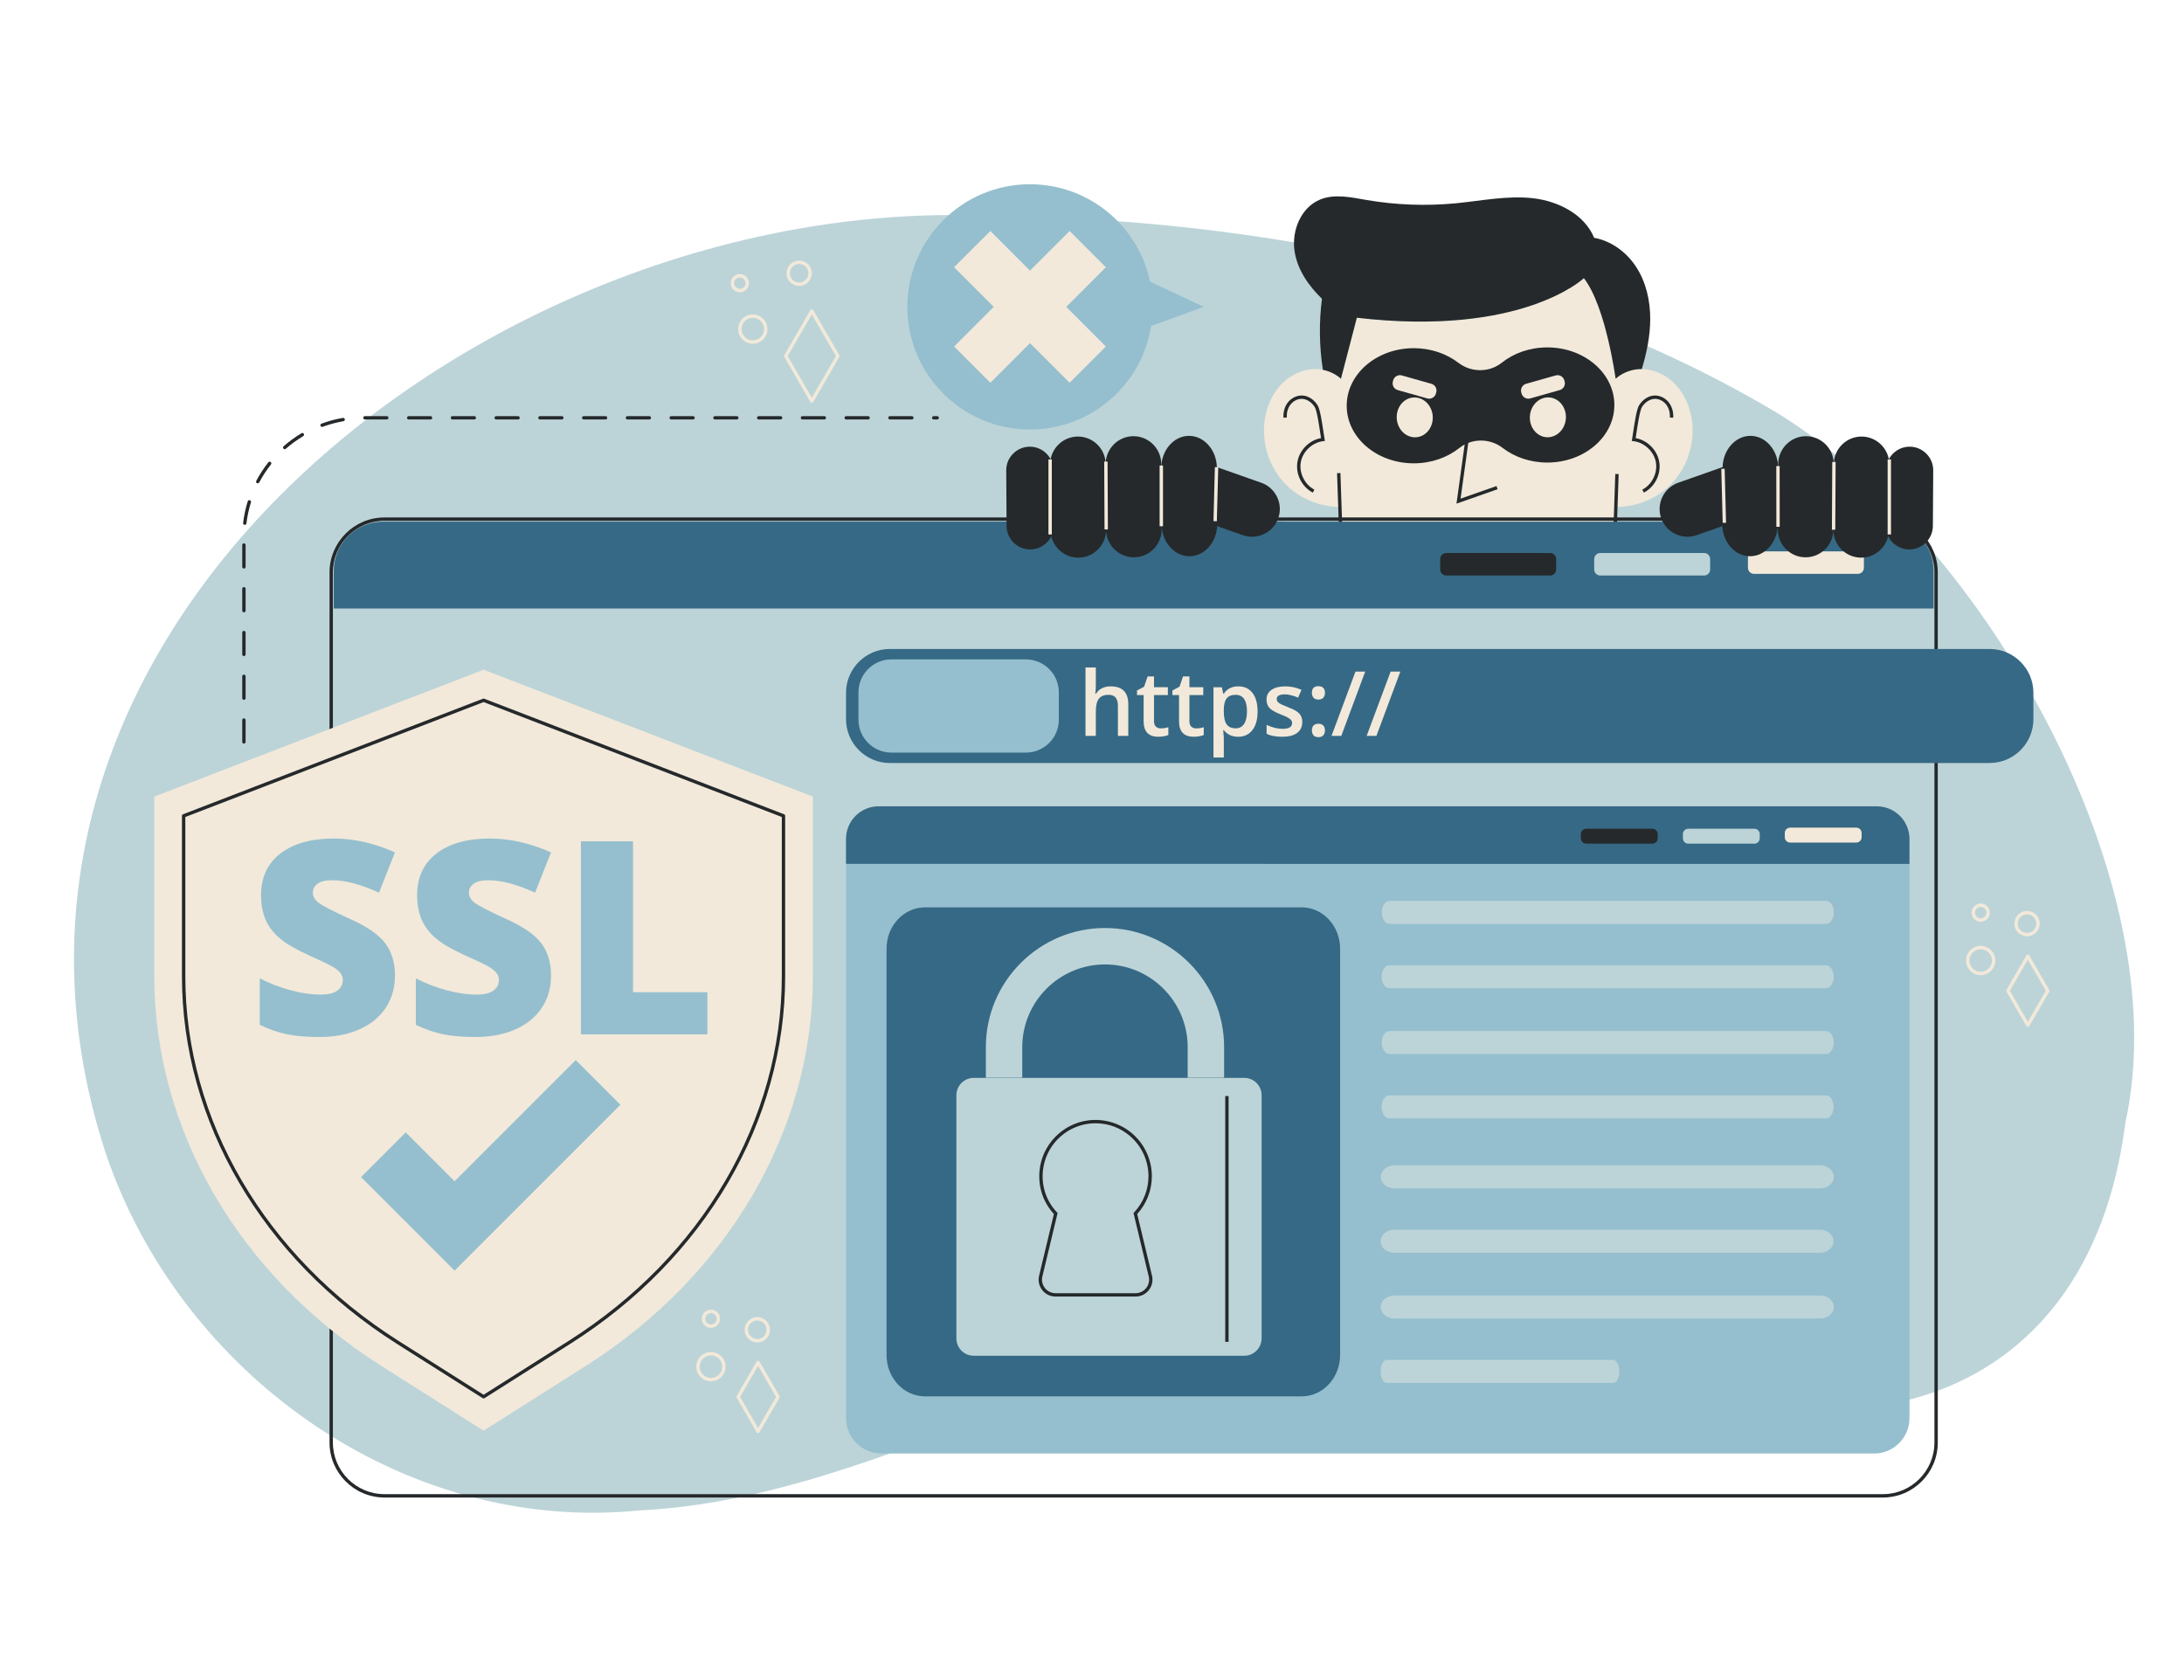 <?xml version="1.0" encoding="UTF-8" standalone="no"?>
<!-- Generator: Adobe Illustrator 27.5.0, SVG Export Plug-In . SVG Version: 6.00 Build 0)  -->

<svg
   version="1.1"
   x="0px"
   y="0px"
   viewBox="0 0 650 500"
   style="enable-background:new 0 0 650 500;"
   xml:space="preserve"
   id="svg168"
   sodipodi:docname="ssl.svg"
   inkscape:version="1.3.2 (091e20e, 2023-11-25)"
   xmlns:inkscape="http://www.inkscape.org/namespaces/inkscape"
   xmlns:sodipodi="http://sodipodi.sourceforge.net/DTD/sodipodi-0.dtd"
   xmlns="http://www.w3.org/2000/svg"
   xmlns:svg="http://www.w3.org/2000/svg"><defs
   id="defs168">
	
</defs><sodipodi:namedview
   id="namedview168"
   pagecolor="#ffffff"
   bordercolor="#000000"
   borderopacity="0.25"
   inkscape:showpageshadow="2"
   inkscape:pageopacity="0.0"
   inkscape:pagecheckerboard="0"
   inkscape:deskcolor="#d1d1d1"
   inkscape:zoom="1"
   inkscape:cx="324"
   inkscape:cy="250"
   inkscape:window-width="1728"
   inkscape:window-height="1331"
   inkscape:window-x="2560"
   inkscape:window-y="25"
   inkscape:window-maximized="0"
   inkscape:current-layer="svg168" />

<g
   id="OBJECTS">
	<g
   id="g1">
		<path
   style="fill:#BCD4D8;"
   d="M31.287,342.661c21.838,65.567,88.157,113.93,158.946,106.857    c95.38-4.538,187.148-92.291,282.911-49.203c70.596,38.173,148.242,21.62,159.4-66.125    c15.761-71.751-42.088-172.831-102.88-210.853c-69.998-41.942-154.456-58.244-235.608-59.106    C146.849,57.78-19.295,186.436,31.287,342.661z"
   id="path1" />
	</g>
	<g
   id="g23">
		<g
   id="g18">
			<g
   id="g2">
				<path
   style="fill:#F2E9DA;"
   d="M497.263,144.17c-4.265,4.33-10.352,6.739-16.418,6.695v4.775H399.09v-4.775      c-6.066,0.043-12.154-2.366-16.418-6.695c-5.263-5.328-7.596-13.38-6.001-20.683c0.814-3.733,2.626-7.292,5.437-9.864      c2.811-2.572,6.663-4.08,10.461-3.733c0.38,0.033,0.77,0.087,1.15,0.174c1.986,0.38,3.863,1.302,5.371,2.637l4.731-18.144      c49.244,5.73,67.572-11.763,67.572-11.763c6.554,8.442,9.452,29.906,9.452,29.906c1.79-1.584,4.124-2.593,6.522-2.81      c0.423-0.043,0.846-0.054,1.27-0.043c3.375,0.043,6.684,1.497,9.191,3.776c2.811,2.572,4.623,6.131,5.437,9.864      C504.859,130.79,502.526,138.842,497.263,144.17z"
   id="path2" />
			</g>
			<g
   id="g3">
				<path
   style="fill:#25292B;"
   d="M491.143,94.992c-0.022,5.035-1.064,10.016-2.507,14.856c-0.423-0.011-0.846,0-1.27,0.043      c-2.398,0.217-4.731,1.226-6.522,2.81c0,0-2.897-21.464-9.452-29.906c0,0-18.328,17.492-67.572,11.763l-4.731,18.144      c-1.508-1.335-3.386-2.257-5.371-2.637c-1.085-6.999-1.183-14.139-0.282-21.149c-3.972-3.852-7.249-8.573-8.128-13.998      c-1.009-6.174,1.866-13.26,7.683-15.572c4.265-1.704,9.072-0.629,13.597,0.152c8.811,1.519,17.818,1.856,26.716,0.998      c7.694-0.749,15.398-2.376,23.07-1.487c7.487,0.879,15.214,4.829,18.068,11.763c5.013,0.89,9.484,4.156,12.338,8.41      C489.873,83.782,491.154,89.436,491.143,94.992z"
   id="path3" />
			</g>
			<g
   id="g4">
				
					<rect
   x="398.34"
   y="140.896"
   transform="matrix(0.999 -0.034 0.034 0.999 -4.797 13.606)"
   style="fill:#25292B;"
   width="1.001"
   height="14.749"
   id="rect3" />
			</g>
			<g
   id="g5">
				<path
   style="fill:#25292B;"
   d="M390.726,146.607c-3.306-1.701-5.224-5.59-4.561-9.248c0.633-3.485,3.531-6.343,6.997-6.979      c-0.061-0.376-0.132-0.853-0.212-1.393c-0.355-2.386-1.016-6.827-1.653-7.843c-0.896-1.43-2.324-2.364-3.726-2.437      c-1.27-0.074-2.615,0.572-3.476,1.669c-0.803,1.021-1.205,2.433-1.104,3.872l-0.998,0.07c-0.118-1.684,0.361-3.346,1.314-4.56      c1.059-1.349,2.711-2.132,4.315-2.051c1.747,0.091,3.437,1.177,4.521,2.905c0.69,1.102,1.243,4.521,1.795,8.228      c0.12,0.812,0.22,1.478,0.292,1.866l0.099,0.527l-0.532,0.062c-3.213,0.375-6.071,3.059-6.648,6.243      c-0.578,3.183,1.156,6.7,4.033,8.179L390.726,146.607z"
   id="path4" />
			</g>
			<g
   id="g6">
				
					<rect
   x="473.756"
   y="147.77"
   transform="matrix(0.034 -0.999 0.999 0.034 316.511 624.054)"
   style="fill:#25292B;"
   width="14.749"
   height="1.001"
   id="rect5" />
			</g>
			<g
   id="g7">
				<path
   style="fill:#25292B;"
   d="M489.243,146.607l-0.457-0.89c2.877-1.479,4.612-4.996,4.034-8.179      c-0.577-3.184-3.436-5.867-6.648-6.243l-0.532-0.062l0.099-0.527c0.072-0.388,0.172-1.054,0.292-1.866      c0.552-3.707,1.104-7.125,1.795-8.228c1.084-1.728,2.773-2.813,4.521-2.905c1.614-0.08,3.258,0.702,4.315,2.051      c0.953,1.214,1.433,2.875,1.314,4.56l-0.998-0.07c0.102-1.439-0.301-2.851-1.104-3.872c-0.86-1.097-2.212-1.743-3.476-1.669      c-1.401,0.073-2.829,1.007-3.726,2.437c-0.638,1.016-1.298,5.458-1.653,7.843c-0.08,0.54-0.151,1.017-0.212,1.393      c3.466,0.636,6.364,3.494,6.997,6.979C494.468,141.018,492.55,144.906,489.243,146.607z"
   id="path6" />
			</g>
			<g
   id="g8">
				<path
   style="fill:#25292B;"
   d="M480.465,120.525c0,9.462-8.931,17.134-19.956,17.134c-5.111,0-9.766-1.649-13.304-4.362      c-3.776-2.908-9.148-2.93-12.881,0.033c-3.57,2.832-8.334,4.558-13.564,4.558c-11.025,0-19.956-7.672-19.956-17.134      c0-9.462,8.931-17.134,19.956-17.134c5.111,0,9.777,1.649,13.304,4.362c3.787,2.908,9.159,2.93,12.891-0.033      c3.559-2.832,8.323-4.558,13.553-4.558C471.534,103.391,480.465,111.063,480.465,120.525z"
   id="path7" />
			</g>
			<g
   id="g11">
				<g
   id="g10">
					<g
   id="g9">
						
							<ellipse
   transform="matrix(0.998 -0.07 0.07 0.998 -7.631 29.578)"
   style="fill:#F2E9DA;"
   cx="420.823"
   cy="124.342"
   rx="5.363"
   ry="5.933"
   id="ellipse8" />
					</g>
				</g>
			</g>
			<g
   id="g14">
				<g
   id="g13">
					<g
   id="g12">
						
							<ellipse
   transform="matrix(0.07 -0.998 0.998 0.07 304.354 575.001)"
   style="fill:#F2E9DA;"
   cx="460.426"
   cy="124.342"
   rx="5.933"
   ry="5.363"
   id="ellipse11" />
					</g>
				</g>
			</g>
			<g
   id="g15">
				<polygon
   style="fill:#25292B;"
   points="433.478,149.888 436.707,126.553 437.697,126.689 434.692,148.402 445.382,144.651       445.714,145.595     "
   id="polygon14" />
			</g>
			<g
   id="g16">
				<path
   style="fill:#F2E9DA;"
   d="M424.78,118.576l-8.795-2.49c-1.103-0.312-1.751-1.471-1.438-2.574l0.097-0.342      c0.312-1.103,1.471-1.751,2.574-1.438l8.795,2.49c1.103,0.312,1.751,1.471,1.438,2.574l-0.097,0.342      C427.042,118.241,425.884,118.889,424.78,118.576z"
   id="path15" />
			</g>
			<g
   id="g17">
				<path
   style="fill:#F2E9DA;"
   d="M455.429,118.576l8.795-2.49c1.103-0.312,1.751-1.471,1.438-2.574l-0.097-0.342      c-0.312-1.103-1.471-1.751-2.574-1.438l-8.795,2.49c-1.103,0.312-1.751,1.471-1.438,2.574l0.097,0.342      C453.168,118.241,454.326,118.889,455.429,118.576z"
   id="path16" />
			</g>
		</g>
		<g
   id="g22">
			<g
   id="g19">
				<path
   style="fill:#95BFCE;"
   d="M358.267,91.324l-15.669,5.686c-2.724,17.46-17.829,30.818-36.059,30.818      c-20.151,0-36.493-16.342-36.493-36.504c0-20.151,16.342-36.493,36.493-36.493c17.579,0,32.261,12.425,35.734,28.973      L358.267,91.324z"
   id="path18" />
			</g>
			<g
   id="g21">
				<g
   id="g20">
					<polygon
   style="fill:#F2E9DA;"
   points="329.125,103.125 318.338,113.913 306.541,102.116 294.749,113.909 283.962,103.121        295.754,91.329 283.958,79.533 294.745,68.746 306.541,80.542 318.338,68.746 329.125,79.533 317.329,91.329      "
   id="polygon19" />
				</g>
			</g>
		</g>
	</g>
	<g
   id="g83">
		<g
   id="g34">
			<g
   id="g25">
				<g
   id="g24">
					<path
   style="fill:#366985;"
   d="M575.475,169.891v11.212H99.332v-11.212c0-8.084,6.562-14.645,14.645-14.645H560.83       C568.914,155.246,575.475,161.807,575.475,169.891z"
   id="path23" />
				</g>
			</g>
			<g
   id="g27">
				<g
   id="g26">
					<path
   style="fill:#F2E9DA;"
   d="M552.941,170.787h-30.925c-0.986,0-1.793-0.807-1.793-1.793v-3.113       c0-0.986,0.807-1.793,1.793-1.793h30.925c0.986,0,1.793,0.807,1.793,1.793v3.113       C554.734,169.98,553.927,170.787,552.941,170.787z"
   id="path25" />
				</g>
			</g>
			<g
   id="g29">
				<g
   id="g28">
					<path
   style="fill:#BCD4D8;"
   d="M507.18,171.279h-30.925c-0.986,0-1.793-0.807-1.793-1.793v-3.113       c0-0.986,0.807-1.793,1.793-1.793h30.925c0.986,0,1.793,0.807,1.793,1.793v3.113       C508.973,170.472,508.166,171.279,507.18,171.279z"
   id="path27" />
				</g>
			</g>
			<g
   id="g31">
				<g
   id="g30">
					<path
   style="fill:#25292B;"
   d="M461.349,171.279h-30.925c-0.986,0-1.793-0.807-1.793-1.793v-3.113       c0-0.986,0.807-1.793,1.793-1.793h30.925c0.986,0,1.793,0.807,1.793,1.793v3.113       C463.142,170.472,462.335,171.279,461.349,171.279z"
   id="path29" />
				</g>
			</g>
			<g
   id="g33">
				<g
   id="g32">
					<path
   style="fill:#25292B;"
   d="M560.399,445.67H114.435c-9.021,0-16.359-7.339-16.359-16.359v-258.96       c0-9.021,7.339-16.359,16.359-16.359h445.964c9,0,16.322,7.339,16.322,16.359v258.96       C576.722,438.331,569.399,445.67,560.399,445.67z M114.435,154.991c-8.469,0-15.359,6.89-15.359,15.359v258.96       c0,8.469,6.89,15.359,15.359,15.359h445.964c8.448,0,15.322-6.891,15.322-15.359v-258.96c0-8.469-6.874-15.359-15.322-15.359       H114.435z"
   id="path31" />
				</g>
			</g>
		</g>
		<g
   id="g43">
			<g
   id="g35">
				<path
   style="fill:#F2E9DA;"
   d="M241.923,237.07v53.477c0,45.817-25.277,89.173-67.626,115.991l-30.372,19.241l-30.372-19.241      c-42.349-26.805-67.638-70.173-67.638-115.991V237.07l98.011-37.759L241.923,237.07z"
   id="path34" />
			</g>
			<g
   id="g36">
				<path
   style="fill:#25292B;"
   d="M143.924,416.183c-0.093,0-0.186-0.026-0.268-0.077l-25.577-16.201      c-40.027-25.344-63.924-66.225-63.924-109.356V242.8c0-0.207,0.127-0.392,0.32-0.467l89.269-34.393      c0.115-0.044,0.244-0.044,0.359,0l89.256,34.393c0.193,0.075,0.32,0.26,0.32,0.467v47.748c0,43.129-23.893,84.01-63.912,109.356      l-25.577,16.201C144.11,416.156,144.017,416.183,143.924,416.183z M55.156,243.144v47.404      c0,42.787,23.723,83.353,63.459,108.511l25.309,16.032l25.309-16.032c39.729-25.161,63.447-65.726,63.447-108.511v-47.404      l-88.756-34.201L55.156,243.144z"
   id="path35" />
			</g>
			<g
   id="g38">
				<path
   style="fill:#95BFCE;"
   d="M117.549,290.381c0,3.563-0.904,6.727-2.711,9.49c-1.808,2.765-4.415,4.912-7.82,6.445      c-3.406,1.532-7.402,2.299-11.986,2.299c-3.825,0-7.034-0.27-9.628-0.806c-2.594-0.537-5.292-1.474-8.096-2.81v-13.833      c2.96,1.52,6.039,2.705,9.235,3.556c3.196,0.853,6.13,1.277,8.803,1.277c2.305,0,3.995-0.398,5.069-1.198      c1.074-0.799,1.611-1.827,1.611-3.085c0-0.786-0.216-1.474-0.648-2.063c-0.432-0.589-1.126-1.185-2.083-1.788      c-0.957-0.603-3.504-1.833-7.644-3.693c-3.747-1.703-6.557-3.354-8.43-4.952c-1.874-1.598-3.262-3.432-4.166-5.502      c-0.904-2.069-1.356-4.519-1.356-7.349c0-5.292,1.926-9.418,5.777-12.379c3.852-2.96,9.143-4.44,15.876-4.44      c5.947,0,12.012,1.375,18.195,4.126l-4.755,11.986c-5.371-2.462-10.008-3.694-13.912-3.694c-2.018,0-3.485,0.354-4.401,1.062      c-0.917,0.707-1.375,1.585-1.375,2.633c0,1.127,0.583,2.136,1.749,3.025c1.166,0.892,4.329,2.516,9.491,4.873      c4.952,2.228,8.39,4.618,10.316,7.172C116.586,283.287,117.549,286.504,117.549,290.381z"
   id="path36" />
				<path
   style="fill:#95BFCE;"
   d="M164,290.381c0,3.563-0.904,6.727-2.711,9.49c-1.808,2.765-4.415,4.912-7.82,6.445      c-3.406,1.532-7.402,2.299-11.986,2.299c-3.825,0-7.034-0.27-9.628-0.806c-2.594-0.537-5.292-1.474-8.096-2.81v-13.833      c2.96,1.52,6.039,2.705,9.235,3.556c3.196,0.853,6.13,1.277,8.803,1.277c2.305,0,3.995-0.398,5.069-1.198      c1.074-0.799,1.611-1.827,1.611-3.085c0-0.786-0.216-1.474-0.648-2.063c-0.432-0.589-1.126-1.185-2.083-1.788      c-0.957-0.603-3.504-1.833-7.644-3.693c-3.747-1.703-6.557-3.354-8.43-4.952c-1.874-1.598-3.262-3.432-4.166-5.502      c-0.904-2.069-1.356-4.519-1.356-7.349c0-5.292,1.926-9.418,5.777-12.379c3.852-2.96,9.143-4.44,15.876-4.44      c5.947,0,12.012,1.375,18.195,4.126l-4.755,11.986c-5.371-2.462-10.008-3.694-13.912-3.694c-2.018,0-3.485,0.354-4.401,1.062      c-0.917,0.707-1.375,1.585-1.375,2.633c0,1.127,0.583,2.136,1.749,3.025c1.166,0.892,4.329,2.516,9.491,4.873      c4.952,2.228,8.39,4.618,10.316,7.172C163.037,283.287,164,286.504,164,290.381z"
   id="path37" />
				<path
   style="fill:#95BFCE;"
   d="M172.881,307.829v-57.454h15.523v44.918h22.125v12.536H172.881z"
   id="path38" />
			</g>
			<g
   id="g42">
				<g
   id="g41">
					<g
   id="g40">
						<g
   id="g39">
							<polygon
   style="fill:#95BFCE;"
   points="135.289,378.147 107.457,350.315 120.756,337.015 135.289,351.549 171.354,315.484          184.653,328.783        "
   id="polygon38" />
						</g>
					</g>
				</g>
			</g>
		</g>
		<g
   id="g70">
			<g
   id="g44">
				<path
   style="fill:#95BFCE;"
   d="M568.295,250.466v171.593c0,5.793-4.704,10.509-10.484,10.509H262.305      c-5.793,0-10.509-4.716-10.509-10.509V250.466c0-5.793,4.716-10.509,10.509-10.509h295.506      C563.592,239.957,568.295,244.673,568.295,250.466z"
   id="path43" />
			</g>
			<g
   id="g46">
				<g
   id="g45">
					<path
   style="fill:#366985;"
   d="M568.295,249.673v7.43l-316.499-0.011v-7.43c0-5.356,4.348-9.704,9.704-9.704l297.09,0.011       C563.947,239.968,568.295,244.316,568.295,249.673z"
   id="path44" />
				</g>
			</g>
			<g
   id="g48">
				<g
   id="g47">
					<path
   style="fill:#F2E9DA;"
   d="M552.469,250.755h-19.692c-0.873,0-1.588-0.715-1.588-1.588v-1.264       c0-0.873,0.715-1.588,1.588-1.588h19.692c0.873,0,1.588,0.715,1.588,1.588v1.264       C554.057,250.04,553.343,250.755,552.469,250.755z"
   id="path46" />
				</g>
			</g>
			<g
   id="g50">
				<g
   id="g49">
					<path
   style="fill:#BCD4D8;"
   d="M522.147,251.081h-19.692c-0.873,0-1.588-0.715-1.588-1.588v-1.264       c0-0.873,0.715-1.588,1.588-1.588h19.692c0.873,0,1.588,0.715,1.588,1.588v1.264       C523.735,250.366,523.02,251.081,522.147,251.081z"
   id="path48" />
				</g>
			</g>
			<g
   id="g52">
				<g
   id="g51">
					<path
   style="fill:#25292B;"
   d="M491.778,251.081h-19.692c-0.873,0-1.588-0.715-1.588-1.588v-1.264       c0-0.873,0.715-1.588,1.588-1.588h19.692c0.873,0,1.588,0.715,1.588,1.588v1.264       C493.366,250.366,492.651,251.081,491.778,251.081z"
   id="path50" />
				</g>
			</g>
			<g
   id="g61">
				<g
   id="g53">
					<path
   style="fill:#BCD4D8;"
   d="M545.768,388.966c0,0.942-0.449,1.798-1.187,2.423c-0.729,0.618-1.738,1.007-2.848,1.007H414.97       c-2.221,0-4.044-1.546-4.044-3.43c0-0.942,0.458-1.798,1.187-2.416c0.738-0.618,1.746-1.007,2.857-1.007h126.763       C543.954,385.543,545.768,387.082,545.768,388.966z"
   id="path52" />
				</g>
				<g
   id="g54">
					<path
   style="fill:#BCD4D8;"
   d="M410.901,369.401c0-0.942,0.458-1.798,1.187-2.423c0.729-0.618,1.738-1.007,2.848-1.007h126.738       c2.221,0,4.035,1.546,4.035,3.43c0,0.942-0.458,1.798-1.187,2.416c-0.729,0.626-1.738,1.007-2.848,1.007H414.936       C412.715,372.823,410.901,371.285,410.901,369.401z"
   id="path53" />
				</g>
				<g
   id="g55">
					<path
   style="fill:#BCD4D8;"
   d="M545.715,329.422c0,0.942-0.26,1.798-0.675,2.416c-0.415,0.626-0.988,1.007-1.62,1.007H413.483       c-1.263,0-2.295-1.539-2.295-3.423c0-0.942,0.26-1.798,0.675-2.423c0.415-0.618,0.988-1.007,1.62-1.007H543.42       C544.684,325.992,545.715,327.538,545.715,329.422z"
   id="path54" />
				</g>
				<g
   id="g56">
					<path
   style="fill:#BCD4D8;"
   d="M411.203,290.687c0-0.942,0.26-1.798,0.675-2.416c0.419-0.618,0.993-1.007,1.625-1.007h129.932       c1.263,0,2.3,1.539,2.3,3.423c0,0.949-0.26,1.805-0.675,2.423c-0.419,0.626-0.993,1.007-1.625,1.007H413.503       C412.239,294.117,411.203,292.579,411.203,290.687z"
   id="path55" />
				</g>
				<g
   id="g57">
					<path
   style="fill:#BCD4D8;"
   d="M481.932,408.128c0,0.942-0.201,1.798-0.522,2.423c-0.324,0.618-0.768,1.007-1.256,1.007       h-67.476c-0.977,0-1.778-1.546-1.778-3.43c0-0.942,0.201-1.798,0.522-2.416c0.324-0.626,0.768-1.007,1.256-1.007h67.476       C481.131,404.706,481.932,406.244,481.932,408.128z"
   id="path56" />
				</g>
				<g
   id="g58">
					<path
   style="fill:#BCD4D8;"
   d="M545.749,310.26c0,0.942-0.255,1.798-0.675,2.416c-0.415,0.618-0.988,1.007-1.62,1.007H413.522       c-1.263,0-2.3-1.539-2.3-3.423c0-0.942,0.26-1.798,0.675-2.423c0.419-0.618,0.993-1.007,1.625-1.007h129.932       C544.717,306.83,545.749,308.376,545.749,310.26z"
   id="path57" />
				</g>
				<g
   id="g59">
					<path
   style="fill:#BCD4D8;"
   d="M545.768,350.238c0,0.942-0.449,1.798-1.187,2.416c-0.729,0.618-1.738,1.007-2.848,1.007       H415.004c-2.221,0-4.044-1.539-4.044-3.423c0-0.942,0.458-1.798,1.187-2.423c0.738-0.618,1.746-1.007,2.857-1.007h126.729       C543.954,346.809,545.768,348.354,545.768,350.238z"
   id="path58" />
				</g>
				<g
   id="g60">
					<path
   style="fill:#BCD4D8;"
   d="M411.241,271.532c0-0.949,0.256-1.805,0.675-2.423c0.415-0.626,0.988-1.007,1.62-1.007h129.937       c1.263,0,2.295,1.539,2.295,3.43c0,0.942-0.256,1.798-0.675,2.416c-0.415,0.618-0.988,1.007-1.62,1.007H413.536       C412.273,274.955,411.241,273.416,411.241,271.532z"
   id="path59" />
				</g>
			</g>
			<g
   id="g63">
				<g
   id="g62">
					<path
   style="fill:#366985;"
   d="M398.84,282.341v120.917c0,6.793-5.119,12.306-11.426,12.306H275.275       c-6.308,0-11.426-5.513-11.426-12.306V282.341c0-6.793,5.119-12.305,11.426-12.305h112.138       C393.721,270.036,398.84,275.548,398.84,282.341z"
   id="path61" />
				</g>
			</g>
			<g
   id="g69">
				<g
   id="g64">
					<path
   style="fill:#BCD4D8;"
   d="M375.477,325.948v72.37c0,2.843-2.302,5.16-5.145,5.16h-80.543c-2.843,0-5.145-2.318-5.145-5.16       v-72.37c0-2.843,2.302-5.16,5.145-5.16h80.543C373.175,320.788,375.477,323.105,375.477,325.948z"
   id="path63" />
				</g>
				<g
   id="g66">
					<g
   id="g65">
						<path
   style="fill:#BCD4D8;"
   d="M364.316,320.72h-10.838v-9.083c0-13.573-11.043-24.616-24.616-24.616        s-24.616,11.043-24.616,24.616v9.083h-10.838v-9.083c0-19.549,15.905-35.455,35.455-35.455s35.455,15.905,35.455,35.455        V320.72z"
   id="path64" />
					</g>
				</g>
				<g
   id="g67">
					<path
   style="fill:#25292B;"
   d="M337.966,385.865H314.15c-1.55,0-2.99-0.699-3.951-1.919s-1.304-2.785-0.941-4.293l4.405-18.355       c-3.206-3.505-4.725-8.05-4.279-12.83c0.695-7.749,6.81-14.075,14.539-15.04c4.809-0.595,9.632,0.891,13.228,4.069       c3.597,3.182,5.66,7.759,5.66,12.558c0,4.164-1.546,8.146-4.357,11.242l4.405,18.357c0.362,1.508,0.02,3.072-0.942,4.292       C340.955,385.166,339.516,385.865,337.966,385.865z M326.077,334.294c-0.672,0-1.35,0.042-2.032,0.126       c-7.265,0.907-13.013,6.854-13.666,14.14c-0.427,4.582,1.063,8.933,4.196,12.252l0.186,0.196l-4.53,18.879       c-0.291,1.209-0.016,2.463,0.754,3.44c0.77,0.978,1.924,1.538,3.166,1.538h23.815c1.241,0,2.395-0.561,3.165-1.538       s1.046-2.231,0.755-3.439l-4.53-18.879l0.184-0.196c2.755-2.938,4.271-6.759,4.271-10.758c0-4.513-1.94-8.816-5.323-11.808       C333.566,335.663,329.929,334.294,326.077,334.294z"
   id="path66" />
				</g>
				<g
   id="g68">
					<rect
   x="364.653"
   y="326.192"
   style="fill:#25292B;"
   width="1"
   height="73.141"
   id="rect67" />
				</g>
			</g>
		</g>
		<g
   id="g82">
			<g
   id="g71">
				<path
   style="fill:#366985;"
   d="M605.18,206.164v7.889c0,7.162-5.86,13.022-13.022,13.022H264.815      c-7.162,0-13.022-5.86-13.022-13.022v-7.889c0-7.162,5.86-13.022,13.022-13.022h327.344      C599.32,193.143,605.18,199.002,605.18,206.164z"
   id="path70" />
			</g>
			<g
   id="g80">
				<g
   id="g72">
					<path
   style="fill:#F2E9DA;"
   d="M335.799,219.002h-3.089v-8.9c0-1.117-0.225-1.95-0.674-2.5       c-0.449-0.549-1.163-0.824-2.14-0.824c-1.292,0-2.241,0.386-2.847,1.158c-0.606,0.773-0.909,2.066-0.909,3.881v7.186h-3.076       v-20.367h3.076v5.17c0,0.829-0.053,1.715-0.157,2.657h0.196c0.419-0.698,1.001-1.239,1.747-1.623       c0.746-0.384,1.616-0.576,2.611-0.576c3.508,0,5.261,1.767,5.261,5.301V219.002z"
   id="path71" />
				</g>
				<g
   id="g73">
					<path
   style="fill:#F2E9DA;"
   d="M345.472,216.777c0.75,0,1.501-0.118,2.252-0.353v2.317c-0.341,0.148-0.779,0.272-1.316,0.373       c-0.536,0.1-1.093,0.15-1.669,0.15c-2.914,0-4.371-1.536-4.371-4.608v-7.801h-1.976v-1.361l2.12-1.126l1.047-3.063h1.898v3.22       h4.123v2.33h-4.123v7.749c0,0.742,0.185,1.289,0.556,1.643C344.384,216.601,344.87,216.777,345.472,216.777z"
   id="path72" />
				</g>
				<g
   id="g74">
					<path
   style="fill:#F2E9DA;"
   d="M356.01,216.777c0.75,0,1.501-0.118,2.252-0.353v2.317c-0.341,0.148-0.779,0.272-1.316,0.373       c-0.536,0.1-1.093,0.15-1.669,0.15c-2.914,0-4.371-1.536-4.371-4.608v-7.801h-1.976v-1.361l2.12-1.126l1.047-3.063h1.898v3.22       h4.123v2.33h-4.123v7.749c0,0.742,0.185,1.289,0.556,1.643C354.922,216.601,355.408,216.777,356.01,216.777z"
   id="path73" />
				</g>
				<g
   id="g75">
					<path
   style="fill:#F2E9DA;"
   d="M368.496,219.264c-1.832,0-3.254-0.659-4.266-1.976h-0.183c0.122,1.222,0.183,1.963,0.183,2.225       v5.93h-3.076v-20.917h2.487c0.07,0.271,0.214,0.916,0.432,1.937h0.157c0.96-1.466,2.399-2.199,4.319-2.199       c1.806,0,3.213,0.654,4.221,1.963c1.008,1.309,1.512,3.146,1.512,5.511s-0.513,4.21-1.538,5.536       C371.719,218.601,370.303,219.264,368.496,219.264z M367.75,206.777c-1.222,0-2.113,0.358-2.677,1.073       c-0.563,0.715-0.844,1.858-0.844,3.429v0.458c0,1.762,0.279,3.039,0.837,3.828c0.558,0.79,1.471,1.185,2.736,1.185       c1.064,0,1.884-0.436,2.461-1.309c0.575-0.873,0.864-2.116,0.864-3.731c0-1.623-0.286-2.851-0.857-3.685       C369.699,207.194,368.859,206.777,367.75,206.777z"
   id="path74" />
				</g>
				<g
   id="g76">
					<path
   style="fill:#F2E9DA;"
   d="M387.581,214.879c0,1.414-0.514,2.498-1.544,3.253c-1.03,0.755-2.504,1.132-4.424,1.132       c-1.929,0-3.477-0.292-4.647-0.877v-2.657c1.702,0.785,3.285,1.178,4.752,1.178c1.894,0,2.84-0.571,2.84-1.715       c0-0.366-0.105-0.672-0.314-0.916c-0.21-0.244-0.554-0.498-1.034-0.759s-1.148-0.558-2.003-0.89       c-1.667-0.645-2.794-1.291-3.384-1.937c-0.589-0.645-0.884-1.483-0.884-2.513c0-1.239,0.5-2.201,1.499-2.886       s2.358-1.027,4.077-1.027c1.702,0,3.312,0.345,4.83,1.034l-0.995,2.317c-1.562-0.646-2.875-0.969-3.939-0.969       c-1.623,0-2.435,0.463-2.435,1.387c0,0.454,0.212,0.838,0.635,1.152c0.423,0.314,1.346,0.746,2.769,1.296       c1.195,0.463,2.063,0.886,2.605,1.27c0.54,0.384,0.942,0.827,1.204,1.329C387.45,213.582,387.581,214.181,387.581,214.879z"
   id="path75" />
				</g>
				<g
   id="g77">
					<path
   style="fill:#F2E9DA;"
   d="M390.447,206.188c0-1.317,0.645-1.976,1.937-1.976c0.654,0,1.143,0.175,1.466,0.523       c0.323,0.349,0.484,0.833,0.484,1.453c0,0.62-0.167,1.111-0.503,1.472c-0.336,0.362-0.818,0.544-1.447,0.544       s-1.108-0.179-1.44-0.537S390.447,206.816,390.447,206.188z M390.447,217.366c0-0.637,0.165-1.125,0.497-1.466       c0.332-0.34,0.812-0.51,1.44-0.51c0.637,0,1.121,0.176,1.453,0.53s0.497,0.836,0.497,1.447c0,0.62-0.167,1.111-0.503,1.472       s-0.818,0.543-1.447,0.543s-1.108-0.179-1.44-0.536C390.612,218.487,390.447,217.995,390.447,217.366z"
   id="path76" />
				</g>
				<g
   id="g78">
					<path
   style="fill:#F2E9DA;"
   d="M406.311,199.866l-7.12,19.137h-2.906l7.133-19.137H406.311z"
   id="path77" />
				</g>
				<g
   id="g79">
					<path
   style="fill:#F2E9DA;"
   d="M416.769,199.866l-7.12,19.137h-2.906l7.133-19.137H416.769z"
   id="path78" />
				</g>
			</g>
			<g
   id="g81">
				<path
   style="fill:#95BFCE;"
   d="M315.131,206.034v8.149c0,5.393-4.406,9.799-9.799,9.799H265.29      c-5.393,0-9.799-4.406-9.799-9.799v-8.149c0-5.393,4.406-9.799,9.799-9.799h40.042      C310.725,196.235,315.131,200.641,315.131,206.034z"
   id="path80" />
			</g>
		</g>
	</g>
	<g
   id="g137">
		<g
   id="g135">
			<g
   id="g100">
				<g
   id="g87">
					<g
   id="g86">
						<g
   id="g85">
							<g
   id="g84">
								<path
   style="fill:#F2E9DA;"
   d="M241.607,119.887L241.607,119.887c-0.181,0-0.348-0.096-0.438-0.253l-7.747-13.409          c-0.091-0.157-0.091-0.349,0-0.506l7.747-13.409c0.09-0.157,0.257-0.253,0.438-0.253l0,0c0.181,0,0.348,0.096,0.438,0.252          l7.764,13.409c0.091,0.157,0.091,0.35,0,0.507l-7.764,13.409C241.955,119.791,241.788,119.887,241.607,119.887z           M234.445,105.972l7.163,12.399l7.178-12.399l-7.178-12.399L234.445,105.972z"
   id="path83" />
							</g>
						</g>
					</g>
				</g>
				<g
   id="g91">
					<g
   id="g90">
						<g
   id="g89">
							<g
   id="g88">
								<path
   style="fill:#F2E9DA;"
   d="M224.05,102.305c-2.405,0-4.363-1.957-4.363-4.363s1.958-4.363,4.363-4.363          s4.363,1.957,4.363,4.363S226.455,102.305,224.05,102.305z M224.05,94.591c-1.848,0-3.351,1.503-3.351,3.351          s1.503,3.351,3.351,3.351s3.351-1.503,3.351-3.351S225.898,94.591,224.05,94.591z"
   id="path87" />
							</g>
						</g>
					</g>
				</g>
				<g
   id="g95">
					<g
   id="g94">
						<g
   id="g93">
							<g
   id="g92">
								<path
   style="fill:#F2E9DA;"
   d="M237.845,85.099c-2.079,0-3.771-1.692-3.771-3.771s1.692-3.771,3.771-3.771          c2.079,0,3.771,1.692,3.771,3.771S239.925,85.099,237.845,85.099z M237.845,78.569c-1.522,0-2.759,1.238-2.759,2.759          s1.237,2.759,2.759,2.759c1.522,0,2.759-1.238,2.759-2.759S239.367,78.569,237.845,78.569z"
   id="path91" />
							</g>
						</g>
					</g>
				</g>
				<g
   id="g99">
					<g
   id="g98">
						<g
   id="g97">
							<g
   id="g96">
								<path
   style="fill:#F2E9DA;"
   d="M220.193,86.98c-1.494,0-2.71-1.216-2.71-2.71c0-1.494,1.215-2.71,2.71-2.71          s2.71,1.216,2.71,2.71C222.903,85.764,221.687,86.98,220.193,86.98z M220.193,82.571c-0.936,0-1.698,0.762-1.698,1.698          c0,0.936,0.762,1.698,1.698,1.698c0.936,0,1.698-0.762,1.698-1.698C221.891,83.333,221.129,82.571,220.193,82.571z"
   id="path95" />
							</g>
						</g>
					</g>
				</g>
			</g>
			<g
   id="g117">
				<g
   id="g104">
					<g
   id="g103">
						<g
   id="g102">
							<g
   id="g101">
								<path
   style="fill:#F2E9DA;"
   d="M603.517,305.625L603.517,305.625c-0.181,0-0.348-0.097-0.438-0.253l-5.927-10.26          c-0.09-0.156-0.09-0.35,0-0.506l5.927-10.26c0.09-0.156,0.257-0.253,0.438-0.253l0,0c0.18,0,0.347,0.096,0.438,0.252          l5.941,10.26c0.091,0.157,0.091,0.351,0,0.508l-5.941,10.26C603.865,305.529,603.698,305.625,603.517,305.625z           M598.175,294.859l5.343,9.25l5.356-9.25l-5.356-9.25L598.175,294.859z"
   id="path100" />
							</g>
						</g>
					</g>
				</g>
				<g
   id="g108">
					<g
   id="g107">
						<g
   id="g106">
							<g
   id="g105">
								<path
   style="fill:#F2E9DA;"
   d="M589.494,290.222c-2.406,0-4.363-1.958-4.363-4.363c0-2.405,1.957-4.363,4.363-4.363          s4.363,1.958,4.363,4.363C593.857,288.264,591.899,290.222,589.494,290.222z M589.494,282.508          c-1.848,0-3.351,1.503-3.351,3.351c0,1.848,1.503,3.351,3.351,3.351c1.848,0,3.351-1.503,3.351-3.351          C592.845,284.011,591.342,282.508,589.494,282.508z"
   id="path104" />
							</g>
						</g>
					</g>
				</g>
				<g
   id="g112">
					<g
   id="g111">
						<g
   id="g110">
							<g
   id="g109">
								<path
   style="fill:#F2E9DA;"
   d="M603.289,278.651c-2.08,0-3.771-1.692-3.771-3.771s1.692-3.771,3.771-3.771          c2.079,0,3.771,1.692,3.771,3.771S605.369,278.651,603.289,278.651z M603.289,272.121c-1.522,0-2.76,1.237-2.76,2.759          s1.238,2.759,2.76,2.759c1.521,0,2.759-1.237,2.759-2.759S604.811,272.121,603.289,272.121z"
   id="path108" />
							</g>
						</g>
					</g>
				</g>
				<g
   id="g116">
					<g
   id="g115">
						<g
   id="g114">
							<g
   id="g113">
								<path
   style="fill:#F2E9DA;"
   d="M589.494,274.325c-1.494,0-2.71-1.215-2.71-2.71c0-1.494,1.216-2.711,2.71-2.711          s2.71,1.216,2.71,2.711C592.203,273.109,590.988,274.325,589.494,274.325z M589.494,269.917          c-0.936,0-1.698,0.762-1.698,1.699c0,0.936,0.762,1.698,1.698,1.698s1.698-0.762,1.698-1.698          C591.191,270.678,590.43,269.917,589.494,269.917z"
   id="path112" />
							</g>
						</g>
					</g>
				</g>
			</g>
			<g
   id="g134">
				<g
   id="g121">
					<g
   id="g120">
						<g
   id="g119">
							<g
   id="g118">
								<path
   style="fill:#F2E9DA;"
   d="M225.615,426.492L225.615,426.492c-0.181,0-0.348-0.097-0.438-0.253l-5.927-10.26          c-0.09-0.156-0.09-0.35,0-0.506l5.927-10.26c0.09-0.156,0.257-0.253,0.438-0.253l0,0c0.18,0,0.347,0.096,0.438,0.252          l5.941,10.26c0.091,0.157,0.091,0.351,0,0.508l-5.941,10.26C225.963,426.396,225.796,426.492,225.615,426.492z           M220.273,415.726l5.343,9.25l5.356-9.25l-5.356-9.25L220.273,415.726z"
   id="path117" />
							</g>
						</g>
					</g>
				</g>
				<g
   id="g125">
					<g
   id="g124">
						<g
   id="g123">
							<g
   id="g122">
								<path
   style="fill:#F2E9DA;"
   d="M211.592,411.089c-2.406,0-4.363-1.958-4.363-4.363s1.957-4.363,4.363-4.363          c2.406,0,4.363,1.958,4.363,4.363S213.998,411.089,211.592,411.089z M211.592,403.375c-1.848,0-3.351,1.503-3.351,3.351          s1.503,3.351,3.351,3.351s3.351-1.503,3.351-3.351S213.44,403.375,211.592,403.375z"
   id="path121" />
							</g>
						</g>
					</g>
				</g>
				<g
   id="g129">
					<g
   id="g128">
						<g
   id="g127">
							<g
   id="g126">
								<path
   style="fill:#F2E9DA;"
   d="M225.388,399.518c-2.08,0-3.771-1.692-3.771-3.771s1.692-3.771,3.771-3.771          c2.079,0,3.771,1.692,3.771,3.771S227.467,399.518,225.388,399.518z M225.388,392.988c-1.522,0-2.76,1.237-2.76,2.759          s1.238,2.759,2.76,2.759c1.521,0,2.759-1.237,2.759-2.759S226.909,392.988,225.388,392.988z"
   id="path125" />
							</g>
						</g>
					</g>
				</g>
				<g
   id="g133">
					<g
   id="g132">
						<g
   id="g131">
							<g
   id="g130">
								<path
   style="fill:#F2E9DA;"
   d="M211.592,395.192c-1.494,0-2.71-1.215-2.71-2.71c0-1.494,1.216-2.711,2.71-2.711          s2.71,1.216,2.71,2.711C214.301,393.976,213.086,395.192,211.592,395.192z M211.592,390.783          c-0.936,0-1.698,0.762-1.698,1.699c0,0.936,0.762,1.698,1.698,1.698c0.936,0,1.698-0.762,1.698-1.698          C213.29,391.545,212.528,390.783,211.592,390.783z"
   id="path129" />
							</g>
						</g>
					</g>
				</g>
			</g>
		</g>
		<g
   id="g136">
			<path
   style="fill:#25292B;"
   d="M72.595,221.297c-0.276,0-0.5-0.224-0.5-0.5v-6.511c0-0.276,0.224-0.5,0.5-0.5s0.5,0.224,0.5,0.5     v6.511C73.095,221.073,72.871,221.297,72.595,221.297z M72.595,208.275c-0.276,0-0.5-0.224-0.5-0.5v-6.511     c0-0.276,0.224-0.5,0.5-0.5s0.5,0.224,0.5,0.5v6.511C73.095,208.052,72.871,208.275,72.595,208.275z M72.595,195.253     c-0.276,0-0.5-0.224-0.5-0.5v-6.511c0-0.276,0.224-0.5,0.5-0.5s0.5,0.224,0.5,0.5v6.511     C73.095,195.03,72.871,195.253,72.595,195.253z M72.595,182.232c-0.276,0-0.5-0.224-0.5-0.5v-6.511c0-0.276,0.224-0.5,0.5-0.5     s0.5,0.224,0.5,0.5v6.511C73.095,182.008,72.871,182.232,72.595,182.232z M72.595,169.21c-0.276,0-0.5-0.224-0.5-0.5v-6.511     c0-0.276,0.224-0.5,0.5-0.5s0.5,0.224,0.5,0.5v6.511C73.095,168.986,72.871,169.21,72.595,169.21z M72.85,156.2     c-0.02,0-0.04-0.001-0.06-0.003c-0.274-0.033-0.47-0.282-0.437-0.556c0.262-2.183,0.726-4.352,1.379-6.445     c0.082-0.264,0.363-0.414,0.626-0.328c0.264,0.082,0.411,0.362,0.328,0.626c-0.635,2.035-1.086,4.143-1.34,6.266     C73.315,156.014,73.1,156.2,72.85,156.2z M76.709,143.843c-0.079,0-0.159-0.019-0.233-0.058     c-0.244-0.129-0.337-0.432-0.208-0.676c1.025-1.938,2.237-3.796,3.601-5.521c0.171-0.217,0.485-0.253,0.702-0.082     c0.217,0.171,0.253,0.485,0.082,0.702c-1.326,1.678-2.504,3.484-3.501,5.369C77.063,143.747,76.889,143.843,76.709,143.843z      M84.738,133.685c-0.139,0-0.277-0.058-0.376-0.17c-0.182-0.208-0.161-0.523,0.046-0.706c1.652-1.45,3.445-2.755,5.328-3.879     c0.237-0.142,0.544-0.064,0.686,0.173c0.142,0.237,0.064,0.544-0.173,0.686c-1.831,1.093-3.574,2.362-5.182,3.773     C84.973,133.644,84.855,133.685,84.738,133.685z M95.854,127.051c-0.203,0-0.394-0.125-0.469-0.326     c-0.096-0.259,0.036-0.547,0.295-0.643c2.06-0.763,4.201-1.339,6.365-1.712c0.271-0.044,0.53,0.136,0.578,0.408     c0.047,0.272-0.136,0.531-0.408,0.578c-2.104,0.363-4.186,0.923-6.188,1.665C95.971,127.042,95.912,127.051,95.854,127.051z      M278.931,124.842h-1.039c-0.276,0-0.5-0.224-0.5-0.5s0.224-0.5,0.5-0.5h1.039c0.276,0,0.5,0.224,0.5,0.5     S279.207,124.842,278.931,124.842z M271.381,124.842h-6.511c-0.276,0-0.5-0.224-0.5-0.5s0.224-0.5,0.5-0.5h6.511     c0.276,0,0.5,0.224,0.5,0.5S271.658,124.842,271.381,124.842z M258.359,124.842h-6.511c-0.276,0-0.5-0.224-0.5-0.5     s0.224-0.5,0.5-0.5h6.511c0.276,0,0.5,0.224,0.5,0.5S258.636,124.842,258.359,124.842z M245.338,124.842h-6.511     c-0.276,0-0.5-0.224-0.5-0.5s0.224-0.5,0.5-0.5h6.511c0.276,0,0.5,0.224,0.5,0.5S245.614,124.842,245.338,124.842z      M232.316,124.842h-6.511c-0.276,0-0.5-0.224-0.5-0.5s0.224-0.5,0.5-0.5h6.511c0.276,0,0.5,0.224,0.5,0.5     S232.592,124.842,232.316,124.842z M219.294,124.842h-6.511c-0.276,0-0.5-0.224-0.5-0.5s0.224-0.5,0.5-0.5h6.511     c0.276,0,0.5,0.224,0.5,0.5S219.571,124.842,219.294,124.842z M206.273,124.842h-6.511c-0.276,0-0.5-0.224-0.5-0.5     s0.224-0.5,0.5-0.5h6.511c0.276,0,0.5,0.224,0.5,0.5S206.549,124.842,206.273,124.842z M193.251,124.842h-6.511     c-0.276,0-0.5-0.224-0.5-0.5s0.224-0.5,0.5-0.5h6.511c0.276,0,0.5,0.224,0.5,0.5S193.527,124.842,193.251,124.842z      M180.229,124.842h-6.511c-0.276,0-0.5-0.224-0.5-0.5s0.224-0.5,0.5-0.5h6.511c0.276,0,0.5,0.224,0.5,0.5     S180.506,124.842,180.229,124.842z M167.208,124.842h-6.511c-0.276,0-0.5-0.224-0.5-0.5s0.224-0.5,0.5-0.5h6.511     c0.276,0,0.5,0.224,0.5,0.5S167.484,124.842,167.208,124.842z M154.186,124.842h-6.511c-0.276,0-0.5-0.224-0.5-0.5     s0.224-0.5,0.5-0.5h6.511c0.276,0,0.5,0.224,0.5,0.5S154.462,124.842,154.186,124.842z M141.164,124.842h-6.511     c-0.276,0-0.5-0.224-0.5-0.5s0.224-0.5,0.5-0.5h6.511c0.276,0,0.5,0.224,0.5,0.5S141.44,124.842,141.164,124.842z      M128.143,124.842h-6.511c-0.276,0-0.5-0.224-0.5-0.5s0.224-0.5,0.5-0.5h6.511c0.276,0,0.5,0.224,0.5,0.5     S128.419,124.842,128.143,124.842z M115.121,124.842h-6.511c-0.276,0-0.5-0.224-0.5-0.5s0.224-0.5,0.5-0.5h6.511     c0.276,0,0.5,0.224,0.5,0.5S115.397,124.842,115.121,124.842z"
   id="path135" />
		</g>
	</g>
	<g
   id="g168">
		<g
   id="g152">
			<g
   id="g139">
				<g
   id="g138">
					<path
   style="fill:#25292B;"
   d="M380.439,154.212c-0.756,2.147-2.318,3.797-4.235,4.706c-1.917,0.909-4.174,1.107-6.321,0.351       l-18.386-6.476c-4.294-1.513-6.569-6.261-5.056-10.556c0.752-2.136,2.314-3.786,4.231-4.695       c1.921-0.92,4.174-1.107,6.321-0.351l18.386,6.476C379.673,145.18,381.948,149.929,380.439,154.212z"
   id="path137" />
				</g>
			</g>
			<g
   id="g141">
				<g
   id="g140">
					<path
   style="fill:#25292B;"
   d="M306.641,163.519c-1.932,0.012-3.697-0.762-4.972-2.032c-1.275-1.27-2.081-3.015-2.093-4.947       l-0.102-16.538c-0.024-3.863,3.115-7.041,6.978-7.065c1.921-0.012,3.687,0.762,4.962,2.032c1.286,1.27,2.081,3.015,2.093,4.947       l0.102,16.538C313.633,160.317,310.494,163.496,306.641,163.519z"
   id="path139" />
				</g>
			</g>
			<g
   id="g143">
				<g
   id="g142">
					<path
   style="fill:#25292B;"
   d="M320.976,165.962c-2.265,0.014-4.345-0.898-5.849-2.395c-1.515-1.496-2.453-3.554-2.467-5.83       l-0.121-19.492c-0.028-4.553,3.672-8.299,8.213-8.327c2.276-0.014,4.345,0.898,5.86,2.395c1.503,1.497,2.441,3.554,2.455,5.83       l0.121,19.492C329.217,162.188,325.529,165.934,320.976,165.962z"
   id="path141" />
				</g>
			</g>
			<g
   id="g145">
				<g
   id="g144">
					<path
   style="fill:#25292B;"
   d="M337.516,165.86c-2.276,0.014-4.345-0.898-5.86-2.395c-1.515-1.496-2.453-3.554-2.467-5.83       l-0.121-19.492c-0.028-4.553,3.672-8.299,8.225-8.327c2.277-0.014,4.345,0.898,5.849,2.395c1.503,1.497,2.453,3.554,2.467,5.83       l0.121,19.492C345.757,162.086,342.057,165.832,337.516,165.86z"
   id="path143" />
				</g>
			</g>
			<g
   id="g147">
				<g
   id="g146">
					<path
   style="fill:#25292B;"
   d="M354.043,165.541c-2.276,0.014-4.346-1.041-5.851-2.771c-1.505-1.73-2.456-4.107-2.472-6.737       l-0.103-16.709c-0.033-5.259,3.664-9.583,8.205-9.611c2.277-0.014,4.346,1.041,5.863,2.772c1.517,1.73,2.456,4.107,2.472,6.737       l0.103,16.709C362.292,161.19,358.596,165.513,354.043,165.541z"
   id="path145" />
				</g>
			</g>
			<g
   id="g148">
				<rect
   x="312.04"
   y="136.722"
   style="fill:#F2E9DA;"
   width="1"
   height="22.333"
   id="rect147" />
			</g>
			<g
   id="g149">
				
					<rect
   x="328.641"
   y="137.456"
   transform="matrix(1 -0.005 0.005 1 -0.696 1.563)"
   style="fill:#F2E9DA;"
   width="1"
   height="20.179"
   id="rect148" />
			</g>
			<g
   id="g150">
				<rect
   x="345.128"
   y="138.536"
   style="fill:#F2E9DA;"
   width="1"
   height="18.081"
   id="rect149" />
			</g>
			<g
   id="g151">
				
					<rect
   x="353.909"
   y="146.753"
   transform="matrix(0.026 -1 1 0.026 205.201 505.19)"
   style="fill:#F2E9DA;"
   width="16.07"
   height="1"
   id="rect150" />
			</g>
		</g>
		<g
   id="g167">
			<g
   id="g154">
				<g
   id="g153">
					<path
   style="fill:#25292B;"
   d="M494.397,154.212c0.756,2.147,2.318,3.797,4.235,4.706c1.917,0.909,4.174,1.107,6.321,0.351       l18.386-6.476c4.294-1.513,6.569-6.261,5.056-10.556c-0.752-2.136-2.314-3.786-4.231-4.695       c-1.921-0.92-4.174-1.107-6.321-0.351l-18.386,6.476C495.163,145.18,492.889,149.929,494.397,154.212z"
   id="path152" />
				</g>
			</g>
			<g
   id="g156">
				<g
   id="g155">
					<path
   style="fill:#25292B;"
   d="M568.195,163.519c1.932,0.012,3.697-0.762,4.972-2.032c1.275-1.27,2.081-3.015,2.093-4.947       l0.102-16.538c0.024-3.863-3.115-7.041-6.978-7.065c-1.921-0.012-3.687,0.762-4.962,2.032c-1.286,1.27-2.081,3.015-2.093,4.947       l-0.102,16.538C561.203,160.317,564.343,163.496,568.195,163.519z"
   id="path154" />
				</g>
			</g>
			<g
   id="g158">
				<g
   id="g157">
					<path
   style="fill:#25292B;"
   d="M553.861,165.962c2.265,0.014,4.345-0.898,5.849-2.395c1.515-1.496,2.453-3.554,2.467-5.83       l0.121-19.492c0.028-4.553-3.672-8.299-8.213-8.327c-2.276-0.014-4.345,0.898-5.86,2.395c-1.503,1.497-2.441,3.554-2.455,5.83       l-0.121,19.492C545.62,162.188,549.308,165.934,553.861,165.962z"
   id="path156" />
				</g>
			</g>
			<g
   id="g160">
				<g
   id="g159">
					<path
   style="fill:#25292B;"
   d="M537.32,165.86c2.276,0.014,4.345-0.898,5.86-2.395c1.515-1.496,2.453-3.554,2.467-5.83       l0.121-19.492c0.028-4.553-3.672-8.299-8.225-8.327c-2.277-0.014-4.345,0.898-5.849,2.395c-1.503,1.497-2.453,3.554-2.467,5.83       l-0.121,19.492C529.079,162.086,532.779,165.832,537.32,165.86z"
   id="path158" />
				</g>
			</g>
			<g
   id="g162">
				<g
   id="g161">
					<path
   style="fill:#25292B;"
   d="M520.794,165.541c2.276,0.014,4.346-1.041,5.851-2.771c1.505-1.73,2.456-4.107,2.472-6.737       l0.103-16.709c0.033-5.259-3.664-9.583-8.205-9.611c-2.277-0.014-4.346,1.041-5.863,2.772c-1.517,1.73-2.456,4.107-2.472,6.737       l-0.103,16.709C512.544,161.19,516.24,165.513,520.794,165.541z"
   id="path160" />
				</g>
			</g>
			<g
   id="g163">
				<rect
   x="561.797"
   y="136.722"
   style="fill:#F2E9DA;"
   width="1"
   height="22.333"
   id="rect162" />
			</g>
			<g
   id="g164">
				
					<rect
   x="535.606"
   y="147.046"
   transform="matrix(0.005 -1 1 0.005 395.487 692.515)"
   style="fill:#F2E9DA;"
   width="20.179"
   height="1"
   id="rect163" />
			</g>
			<g
   id="g165">
				
					<rect
   x="528.709"
   y="138.536"
   transform="matrix(1 -0.001 0.001 1 -0.191 0.686)"
   style="fill:#F2E9DA;"
   width="1"
   height="18.081"
   id="rect164" />
			</g>
			<g
   id="g166">
				
					<rect
   x="512.392"
   y="139.219"
   transform="matrix(1 -0.026 0.026 1 -3.722 13.641)"
   style="fill:#F2E9DA;"
   width="1"
   height="16.07"
   id="rect165" />
			</g>
		</g>
	</g>
</g>
</svg>
